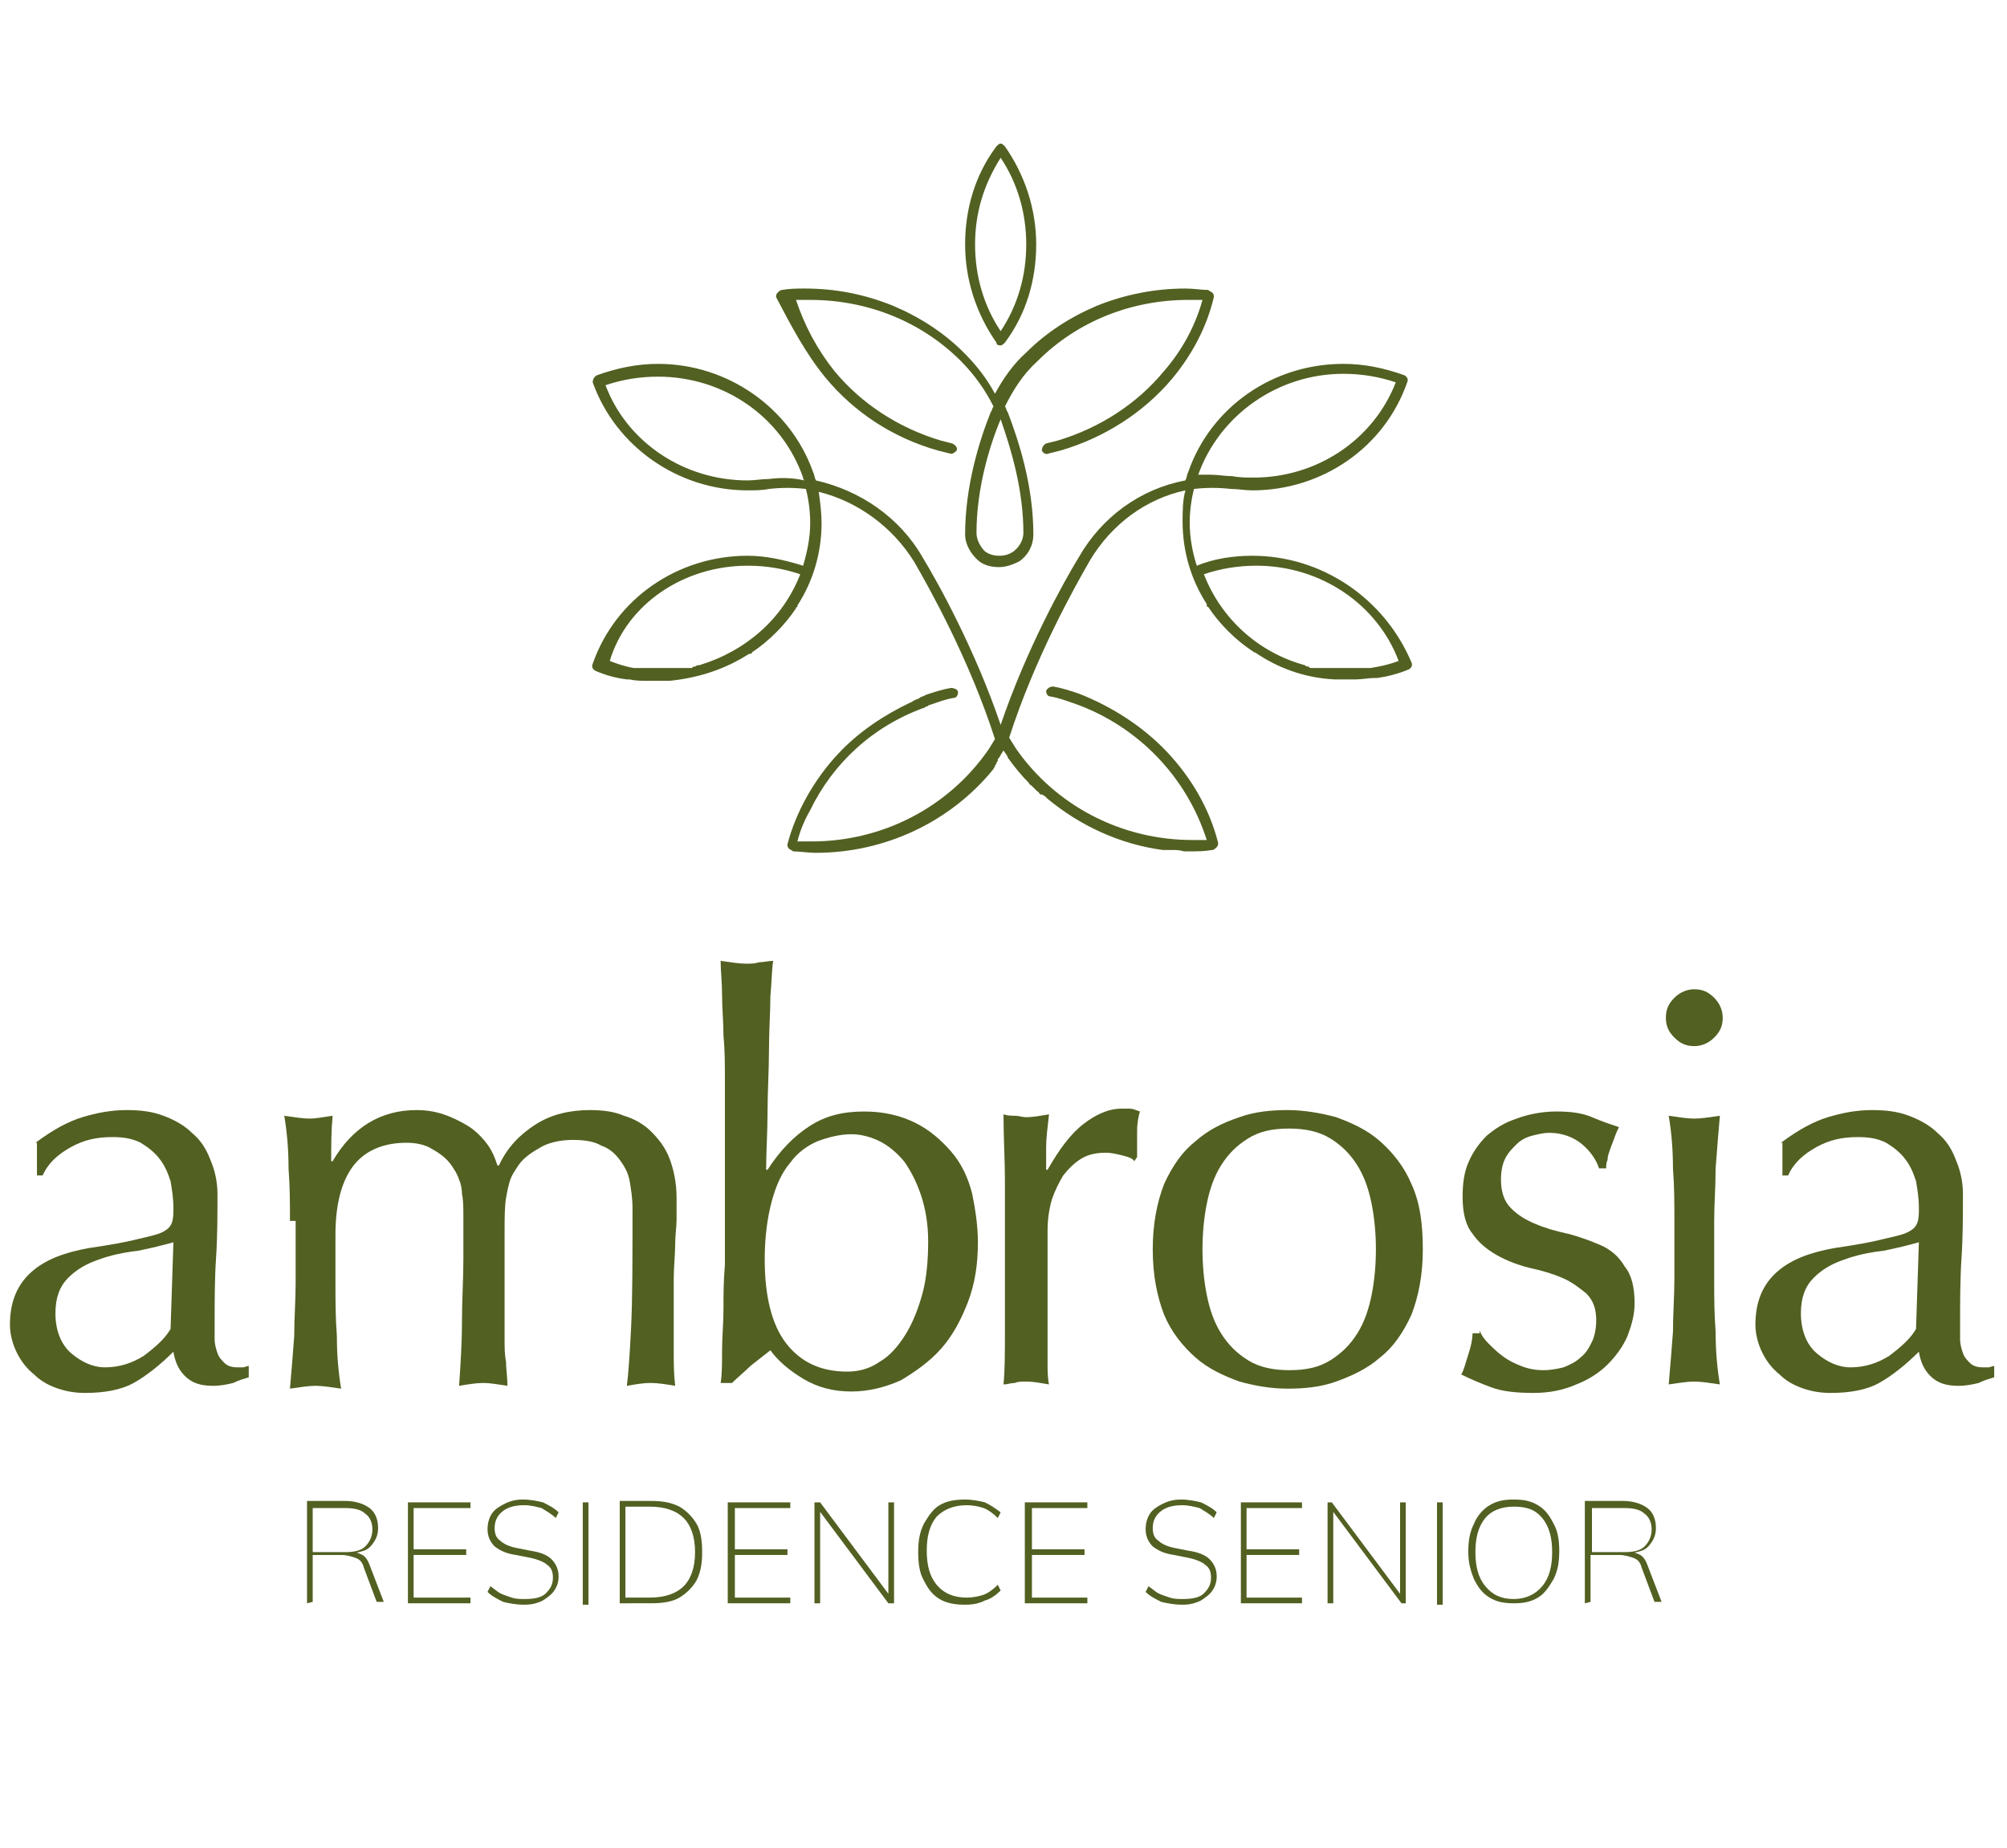 <?xml version="1.0" encoding="utf-8"?>
<!-- Generator: Adobe Illustrator 21.1.0, SVG Export Plug-In . SVG Version: 6.00 Build 0)  -->
<svg version="1.1" id="Layer_1" xmlns="http://www.w3.org/2000/svg" xmlns:xlink="http://www.w3.org/1999/xlink" x="0px" y="0px"
	 width="141.2px" height="130px" viewBox="0 0 141.2 130" style="enable-background:new 0 0 141.2 130;" xml:space="preserve">
<style type="text/css">
	.st0{clip-path:url(#SVGID_2_);fill:#526021;}
	.st1{clip-path:url(#SVGID_4_);fill:#526021;}
	.st2{clip-path:url(#SVGID_6_);fill:#526021;}
	.st3{clip-path:url(#SVGID_8_);fill:#526021;}
	.st4{clip-path:url(#SVGID_10_);fill:#526021;}
	.st5{clip-path:url(#SVGID_12_);fill:#526021;}
	.st6{clip-path:url(#SVGID_14_);fill:#526021;}
	.st7{clip-path:url(#SVGID_16_);fill:#526021;}
	.st8{clip-path:url(#SVGID_18_);fill:#526021;}
	.st9{clip-path:url(#SVGID_20_);fill:#526021;}
	.st10{clip-path:url(#SVGID_22_);fill:#526021;}
	.st11{clip-path:url(#SVGID_24_);fill:#526021;}
	.st12{clip-path:url(#SVGID_26_);fill:#526021;}
	.st13{clip-path:url(#SVGID_28_);fill:#526021;}
	.st14{clip-path:url(#SVGID_30_);fill:#526021;}
	.st15{clip-path:url(#SVGID_32_);fill:#526021;}
	.st16{clip-path:url(#SVGID_34_);fill:#526021;}
	.st17{clip-path:url(#SVGID_36_);fill:#526021;}
	.st18{clip-path:url(#SVGID_38_);fill:#526021;}
	.st19{clip-path:url(#SVGID_40_);fill:#526021;}
	.st20{clip-path:url(#SVGID_42_);fill:#526021;}
	.st21{clip-path:url(#SVGID_44_);fill:#526021;}
	.st22{clip-path:url(#SVGID_46_);fill:#526021;}
	.st23{clip-path:url(#SVGID_48_);fill:#526021;}
	.st24{clip-path:url(#SVGID_50_);fill:#526021;}
	.st25{clip-path:url(#SVGID_52_);fill:#526021;}
</style>
<g>
	<g>
		<defs>
			<rect id="SVGID_1_" x="-39.6" y="-47.2" width="220" height="220"/>
		</defs>
		<clipPath id="SVGID_2_">
			<use xlink:href="#SVGID_1_"  style="overflow:visible;"/>
		</clipPath>
		<path class="st0" d="M70.4,24.3c0.1,0,0.2-0.1,0.3-0.2c1.5-2,2.2-4.4,2.2-6.9s-0.8-4.9-2.2-6.9c-0.1-0.1-0.2-0.2-0.3-0.2
			c-0.1,0-0.2,0.1-0.3,0.2c-1.5,2-2.2,4.4-2.2,6.9s0.8,4.9,2.2,6.9C70.1,24.3,70.3,24.3,70.4,24.3 M70.4,11.1
			c1.2,1.8,1.8,3.9,1.8,6.1s-0.6,4.3-1.8,6.1c-1.2-1.8-1.8-3.9-1.8-6.1C68.6,15,69.2,13,70.4,11.1"/>
	</g>
	<g>
		<defs>
			<rect id="SVGID_3_" x="-39.6" y="-47.2" width="220" height="220"/>
		</defs>
		<clipPath id="SVGID_4_">
			<use xlink:href="#SVGID_3_"  style="overflow:visible;"/>
		</clipPath>
		<path class="st1" d="M58.1,26.6c2,2.4,4.7,4.2,7.9,5.1l0.8,0.2c0.2,0.1,0.4-0.1,0.5-0.2c0.1-0.2-0.1-0.4-0.3-0.5L66.2,31
			c-3-0.9-5.6-2.6-7.5-4.9c-1.2-1.5-2.1-3.2-2.7-5c0.3,0,0.7,0,1,0c4,0,7.8,1.5,10.6,4.3c0.9,0.9,1.7,2,2.3,3.2
			c-0.1,0.1-0.1,0.3-0.2,0.4c-0.8,2-1.8,5.2-1.8,8.6c0,0.7,0.4,1.4,1,1.9c0.4,0.3,0.9,0.4,1.4,0.4l0,0l0,0l0,0c0.5,0,1-0.2,1.4-0.4
			c0.6-0.4,1-1.1,1-1.9c0-3.4-1-6.5-1.8-8.6c-0.1-0.1-0.1-0.3-0.2-0.4c0.6-1.2,1.3-2.3,2.3-3.2c2.8-2.8,6.6-4.3,10.6-4.3
			c0.3,0,0.7,0,1,0c-0.5,1.8-1.4,3.5-2.7,5c-1.9,2.3-4.5,4-7.5,4.9l-0.8,0.2c-0.2,0.1-0.3,0.3-0.3,0.5c0.1,0.2,0.3,0.3,0.5,0.2
			l0.8-0.2c3.1-0.9,5.9-2.7,7.9-5.1c1.4-1.7,2.4-3.6,2.9-5.7c0-0.1,0-0.2-0.1-0.3c-0.1-0.1-0.2-0.1-0.3-0.2c-0.5,0-1-0.1-1.6-0.1
			c-2.1,0-4.2,0.4-6.2,1.2c-1.9,0.8-3.6,1.9-5,3.3c-0.9,0.8-1.6,1.8-2.2,2.9c-0.6-1.1-1.3-2-2.2-2.9c-1.4-1.4-3.1-2.5-5-3.3
			c-2-0.8-4-1.2-6.2-1.2c-0.5,0-1,0-1.6,0.1c-0.1,0-0.2,0.1-0.3,0.2c-0.1,0.1-0.1,0.2-0.1,0.3C55.7,23,56.7,24.9,58.1,26.6 M72,37.5
			c0,0.5-0.3,1-0.7,1.3c-0.3,0.2-0.6,0.3-1,0.3l0,0l0,0l0,0c-0.4,0-0.7-0.1-1-0.3c-0.3-0.3-0.6-0.8-0.6-1.3c0-3.1,0.9-6.1,1.7-8
			C71.1,31.5,72,34.4,72,37.5"/>
	</g>
	<g>
		<defs>
			<rect id="SVGID_5_" x="-39.6" y="-47.2" width="220" height="220"/>
		</defs>
		<clipPath id="SVGID_6_">
			<use xlink:href="#SVGID_5_"  style="overflow:visible;"/>
		</clipPath>
		<path class="st2" d="M88.1,39.1c-1.3,0-2.7,0.2-3.9,0.7c-0.3-0.9-0.5-2-0.5-3c0-0.8,0.1-1.6,0.3-2.4c0.9-0.1,1.7-0.1,2.6,0
			c0.5,0,1,0.1,1.5,0.1c4.9,0,9.3-3,10.9-7.6c0.1-0.2,0-0.4-0.2-0.5c-1.4-0.5-2.8-0.8-4.3-0.8c-4.9,0-9.3,3-10.9,7.6
			c-0.1,0.2-0.1,0.4-0.2,0.6c-3.2,0.6-5.9,2.6-7.5,5.4c-1.1,1.8-3.7,6.5-5.5,11.8c-1.8-5.3-4.4-10-5.5-11.8
			c-1.6-2.8-4.4-4.7-7.5-5.4c-0.1-0.2-0.1-0.4-0.2-0.6c-1.6-4.5-6-7.6-10.9-7.6c-1.5,0-2.9,0.3-4.3,0.8c-0.2,0.1-0.3,0.3-0.3,0.5
			c1.6,4.5,6,7.6,10.9,7.6c0.5,0,1,0,1.5-0.1c0.9-0.1,1.7-0.1,2.6,0c0.2,0.8,0.3,1.6,0.3,2.4c0,1-0.2,2-0.5,3
			c-1.3-0.4-2.6-0.7-3.9-0.7c-4.9,0-9.3,3-10.9,7.6c-0.1,0.2,0,0.4,0.2,0.5c0.7,0.3,1.4,0.5,2.2,0.6l0,0l0,0c0.1,0,0.2,0,0.2,0l0,0
			c0.4,0.1,0.9,0.1,1.3,0.1l0,0c0.1,0,0.1,0,0.2,0s0.2,0,0.3,0c0.1,0,0.2,0,0.3,0h0.1c0.1,0,0.1,0,0.2,0h0.1h0.1c0.1,0,0.1,0,0.2,0
			l0,0c2-0.2,3.9-0.8,5.6-1.9c0,0,0,0,0.1,0c0,0,0.1,0,0.1-0.1c1.2-0.8,2.3-1.9,3.1-3.1c0,0,0-0.1,0.1-0.1v-0.1
			c1.1-1.7,1.7-3.7,1.7-5.8c0-0.7-0.1-1.5-0.2-2.2c2.8,0.7,5.2,2.5,6.7,4.9c1.1,1.9,3.9,6.9,5.7,12.5c-0.3,0.5-0.5,0.8-0.5,0.8l0,0
			c-2.8,4-7.4,6.4-12.4,6.4c-0.3,0-0.7,0-1,0c0.2-0.8,0.5-1.5,0.9-2.2c1.6-3.3,4.4-5.9,8-7.2c0.1,0,0.1-0.1,0.2-0.1l0,0
			c0.1,0,0.1-0.1,0.2-0.1l0,0l0,0c0.6-0.2,1.1-0.4,1.7-0.5c0.2,0,0.3-0.2,0.3-0.4s-0.3-0.3-0.5-0.3c-0.6,0.1-1.2,0.3-1.8,0.5
			C65,49,64.8,49,64.7,49.1c-0.1,0.1-0.3,0.1-0.4,0.2c-0.1,0-0.1,0.1-0.2,0.1c-1.9,0.9-3.7,2.1-5.1,3.6c-1.7,1.8-3,4.1-3.6,6.4
			c0,0.1,0,0.2,0.1,0.3c0.1,0.1,0.2,0.1,0.3,0.2c0.5,0,1,0.1,1.6,0.1c4.9,0,9.5-2.2,12.5-5.9l0,0c0-0.1,0.1-0.1,0.1-0.2l0,0
			c0-0.1,0.1-0.1,0.1-0.2l0,0c0-0.1,0.1-0.1,0.1-0.2c0,0,0,0,0-0.1l0.1-0.1c0,0,0.1-0.2,0.3-0.5c0.2,0.3,0.3,0.4,0.3,0.5l0,0
			c0.5,0.7,1,1.3,1.5,1.8l0,0c0,0.1,0.1,0.1,0.2,0.2l0,0l0.1,0.1c0,0,0,0,0.1,0.1l0.1,0.1l0.1,0.1c0,0,0.1,0,0.1,0.1l0.1,0.1
			c0,0,0,0,0.1,0s0.1,0.1,0.2,0.1l0,0c0.1,0.1,0.1,0.1,0.2,0.2l0,0c2.3,1.9,5.1,3.2,8.1,3.6l0,0c0.1,0,0.1,0,0.2,0l0,0h0.1h0.1l0,0
			c0.1,0,0.1,0,0.2,0l0,0c0.3,0,0.6,0,0.9,0.1l0,0c0.1,0,0.2,0,0.2,0h0.1h0.1l0,0l0,0c0.5,0,1,0,1.6-0.1c0.1,0,0.2-0.1,0.3-0.2
			c0.1-0.1,0.1-0.2,0.1-0.3c-0.6-2.4-1.9-4.6-3.6-6.4c-1.7-1.8-3.9-3.2-6.2-4.1l0,0c-0.6-0.2-1.2-0.4-1.8-0.5
			c-0.2,0-0.4,0.1-0.5,0.3c0,0.2,0.1,0.4,0.3,0.4c0.6,0.1,1.1,0.3,1.7,0.5c4.5,1.6,7.9,5.2,9.3,9.6c-0.3,0-0.7,0-1,0
			c-5,0-9.6-2.4-12.4-6.4l0,0c0,0-0.2-0.3-0.5-0.8c1.8-5.6,4.6-10.6,5.7-12.5c1.5-2.5,3.9-4.3,6.7-4.9c-0.2,0.7-0.2,1.5-0.2,2.2
			c0,2.1,0.6,4.1,1.7,5.8v0.1c0,0,0,0.1,0.1,0.1c0.8,1.2,1.9,2.3,3.1,3.1c0,0,0.1,0,0.1,0.1c0,0,0,0,0.1,0c1.6,1.1,3.5,1.8,5.6,1.9
			l0,0c0.1,0,0.1,0,0.2,0h0.1h0.1c0.1,0,0.1,0,0.2,0h0.1c0.1,0,0.2,0,0.3,0c0.1,0,0.2,0,0.3,0c0.1,0,0.1,0,0.2,0l0,0
			c0.4,0,0.9-0.1,1.3-0.1l0,0c0.1,0,0.2,0,0.2,0l0,0l0,0c0.7-0.1,1.5-0.3,2.2-0.6c0.2-0.1,0.3-0.3,0.2-0.5
			C97.4,42.1,93,39.1,88.1,39.1 M84.3,33.4c1.5-4.2,5.6-7.1,10.2-7.1c1.3,0,2.5,0.2,3.7,0.6c-1.6,4.1-5.6,6.7-10,6.7
			c-0.5,0-1,0-1.5-0.1c-0.5,0-1-0.1-1.5-0.1C84.9,33.4,84.6,33.4,84.3,33.4C84.3,33.6,84.3,33.5,84.3,33.4 M54.1,33.7
			c-0.5,0-1,0.1-1.5,0.1c-4.5,0-8.5-2.7-10-6.7c1.2-0.4,2.4-0.6,3.7-0.6c4.6,0,8.7,2.8,10.2,7.1c0,0.1,0,0.1,0.1,0.2
			C55.7,33.6,54.9,33.6,54.1,33.7 M52.6,39.8c1.3,0,2.5,0.2,3.7,0.6c-1.2,3.1-3.8,5.4-7.1,6.4l0,0c-0.1,0-0.2,0-0.3,0.1l0,0
			c-0.1,0-0.2,0-0.2,0.1l0,0c-0.1,0-0.1,0-0.2,0h-0.1c-0.1,0-0.1,0-0.2,0h-0.1c-0.1,0-0.1,0-0.2,0h-0.1c-0.1,0-0.1,0-0.2,0h-0.1
			h-0.1h-0.1c-0.1,0-0.2,0-0.2,0s0,0-0.1,0s-0.1,0-0.2,0h-0.1c-0.1,0-0.1,0-0.2,0h-0.1c-0.1,0-0.2,0-0.2,0c-0.1,0-0.2,0-0.2,0l0,0
			c-0.1,0-0.1,0-0.2,0l0,0c-0.1,0-0.2,0-0.2,0l0,0c-0.1,0-0.2,0-0.2,0l0,0c-0.1,0-0.2,0-0.2,0l0,0c-0.1,0-0.2,0-0.2,0l0,0
			c-0.1,0-0.1,0-0.2,0l0,0c-0.1,0-0.1,0-0.2,0c-0.6-0.1-1.2-0.3-1.7-0.5C44.1,42.5,48.1,39.8,52.6,39.8 M96.4,47c-0.1,0-0.1,0-0.2,0
			l0,0c-0.1,0-0.1,0-0.2,0l0,0c-0.1,0-0.2,0-0.2,0l0,0c-0.1,0-0.2,0-0.2,0l0,0c-0.1,0-0.2,0-0.2,0l0,0c-0.1,0-0.2,0-0.2,0l0,0
			c-0.1,0-0.1,0-0.2,0l0,0c-0.1,0-0.2,0-0.2,0c-0.1,0-0.2,0-0.2,0h-0.1c-0.1,0-0.1,0-0.2,0h-0.1c-0.1,0-0.1,0-0.2,0c0,0,0,0-0.1,0
			s-0.2,0-0.2,0h-0.1c-0.1,0-0.1,0-0.1,0h-0.1c-0.1,0-0.1,0-0.2,0h-0.1c-0.1,0-0.2,0-0.2,0h-0.1c-0.1,0-0.1,0-0.2,0h-0.1
			c-0.1,0-0.1,0-0.2,0l0,0c-0.1,0-0.2,0-0.2-0.1l0,0c-0.1,0-0.2,0-0.3-0.1l0,0c-3.3-0.9-5.9-3.3-7.1-6.4c1.2-0.4,2.4-0.6,3.7-0.6
			c4.5,0,8.5,2.7,10,6.7C97.6,46.8,97,46.9,96.4,47"/>
	</g>
</g>
<g>
	<g>
		<defs>
			<rect id="SVGID_7_" x="-39.6" y="-47.2" width="220" height="220"/>
		</defs>
		<clipPath id="SVGID_8_">
			<use xlink:href="#SVGID_7_"  style="overflow:visible;"/>
		</clipPath>
		<path class="st3" d="M2.5,80.4c1.2-0.9,2.3-1.5,3.3-1.8s2-0.5,3.1-0.5c1,0,1.8,0.1,2.6,0.4c0.8,0.3,1.5,0.7,2,1.2
			c0.6,0.5,1,1.1,1.3,1.9c0.3,0.7,0.5,1.5,0.5,2.4c0,1.5,0,3-0.1,4.5s-0.1,3.1-0.1,4.7c0,0.3,0,0.7,0,1c0,0.4,0.1,0.7,0.2,1
			c0.1,0.3,0.3,0.5,0.5,0.7s0.5,0.3,0.9,0.3c0.1,0,0.3,0,0.4,0c0.1,0,0.3-0.1,0.4-0.1v0.8c-0.3,0.1-0.7,0.2-1.1,0.4
			c-0.4,0.1-0.9,0.2-1.4,0.2c-0.9,0-1.5-0.2-2-0.7s-0.7-1.1-0.8-1.7c-0.9,0.9-1.9,1.7-2.8,2.2S7.3,98,6,98c-0.7,0-1.3-0.1-1.9-0.3
			c-0.6-0.2-1.2-0.5-1.7-1c-0.5-0.4-0.9-0.9-1.2-1.5c-0.3-0.6-0.5-1.3-0.5-2c0-1.6,0.5-2.8,1.5-3.7c1-0.9,2.4-1.4,4.1-1.7
			c1.4-0.2,2.5-0.4,3.3-0.6s1.4-0.3,1.8-0.5s0.6-0.4,0.7-0.7c0.1-0.3,0.1-0.6,0.1-1c0-0.7-0.1-1.3-0.2-1.9c-0.2-0.6-0.4-1.1-0.8-1.6
			c-0.3-0.4-0.8-0.8-1.3-1.1c-0.6-0.3-1.2-0.4-2-0.4c-1.1,0-2,0.2-2.9,0.7s-1.6,1.1-2,2H2.6v-2.3H2.5z M12.2,87.4
			c-0.7,0.2-1.5,0.4-2.5,0.6c-0.9,0.1-1.9,0.3-2.7,0.6c-0.9,0.3-1.6,0.7-2.2,1.3c-0.6,0.6-0.9,1.4-0.9,2.5c0,1.2,0.4,2.2,1.1,2.8
			c0.7,0.6,1.5,1,2.4,1c1,0,1.9-0.3,2.7-0.8c0.8-0.6,1.5-1.2,1.9-1.9L12.2,87.4z"/>
	</g>
	<g>
		<defs>
			<rect id="SVGID_9_" x="-39.6" y="-47.2" width="220" height="220"/>
		</defs>
		<clipPath id="SVGID_10_">
			<use xlink:href="#SVGID_9_"  style="overflow:visible;"/>
		</clipPath>
		<path class="st4" d="M20.4,85.9c0-1.2,0-2.4-0.1-3.7c0-1.3-0.1-2.5-0.3-3.7c0.7,0.1,1.3,0.2,1.8,0.2c0.4,0,0.9-0.1,1.6-0.2
			c-0.1,1.1-0.1,2.1-0.1,3.2h0.1c1.4-2.4,3.4-3.6,5.9-3.6c0.7,0,1.3,0.1,1.9,0.3c0.6,0.2,1.2,0.5,1.7,0.8s1,0.8,1.3,1.2
			c0.4,0.5,0.6,1,0.8,1.6h0.1c0.6-1.3,1.5-2.2,2.6-2.9c1.1-0.7,2.4-1,3.8-1c0.9,0,1.7,0.1,2.4,0.4c0.7,0.2,1.4,0.6,1.9,1.1
			s1,1.1,1.3,1.9s0.5,1.7,0.5,2.8c0,0.4,0,0.9,0,1.5c0,0.5-0.1,1.1-0.1,1.8c0,0.7-0.1,1.5-0.1,2.4s0,1.9,0,3.1c0,0.7,0,1.4,0,2.1
			s0,1.4,0.1,2.3c-0.6-0.1-1.2-0.2-1.7-0.2c-0.6,0-1.1,0.1-1.7,0.2c0.1-0.7,0.2-2.1,0.3-4.1c0.1-2,0.1-4.8,0.1-8.4
			c0-0.7-0.1-1.3-0.2-1.9s-0.4-1.1-0.7-1.5s-0.7-0.8-1.3-1c-0.5-0.3-1.2-0.4-2-0.4c-0.9,0-1.8,0.2-2.4,0.6c-0.7,0.4-1.2,0.8-1.5,1.3
			c-0.2,0.3-0.4,0.6-0.5,0.9s-0.2,0.7-0.3,1.3c-0.1,0.6-0.1,1.4-0.1,2.5s0,2.5,0,4.4c0,0.6,0,1.1,0,1.6s0,1,0,1.5s0,1,0.1,1.5
			c0,0.5,0.1,1.1,0.1,1.7c-0.7-0.1-1.2-0.2-1.7-0.2s-1.1,0.1-1.7,0.2c0.1-1.5,0.2-3,0.2-4.5s0.1-3,0.1-4.4c0-1.2,0-2.2,0-2.9
			c0-0.7,0-1.3-0.1-1.7c0-0.4-0.1-0.8-0.2-1c-0.1-0.3-0.2-0.5-0.4-0.8c-0.3-0.5-0.7-0.9-1.4-1.3c-0.6-0.4-1.3-0.5-1.9-0.5
			c-1.7,0-3,0.6-3.8,1.7s-1.2,2.7-1.2,4.8v3.4c0,1.2,0,2.4,0.1,3.7c0,1.3,0.1,2.5,0.3,3.7c-0.7-0.1-1.3-0.2-1.8-0.2
			s-1.1,0.1-1.8,0.2c0.1-1.1,0.2-2.4,0.3-3.7c0-1.3,0.1-2.5,0.1-3.7v-4.4H20.4z"/>
	</g>
	<g>
		<defs>
			<rect id="SVGID_11_" x="-39.6" y="-47.2" width="220" height="220"/>
		</defs>
		<clipPath id="SVGID_12_">
			<use xlink:href="#SVGID_11_"  style="overflow:visible;"/>
		</clipPath>
		<path class="st5" d="M68.8,87.4c0,1.5-0.2,2.9-0.7,4.2c-0.5,1.3-1.1,2.4-1.9,3.3s-1.8,1.6-2.8,2.2c-1.1,0.5-2.3,0.8-3.5,0.8
			c-1.3,0-2.4-0.3-3.4-0.9s-1.8-1.3-2.3-2c-0.5,0.4-0.9,0.7-1.4,1.1c-0.4,0.4-0.9,0.8-1.3,1.2h-0.8c0.1-0.6,0.1-1.4,0.1-2.3
			s0.1-1.9,0.1-2.9s0-2,0.1-3.1c0-1,0-2,0-2.9v-7.2c0-0.9,0-1.9,0-2.9c0-1.1,0-2.1-0.1-3.1c0-1-0.1-2-0.1-2.9s-0.1-1.7-0.1-2.4
			c0.7,0.1,1.3,0.2,1.8,0.2c0.3,0,0.6,0,0.9-0.1c0.3,0,0.7-0.1,1-0.1c-0.1,0.5-0.1,1.4-0.2,2.5c0,1.1-0.1,2.4-0.1,3.8
			S54,76.8,54,78.2c0,1.5-0.1,2.8-0.1,4.1H54c0.9-1.4,1.9-2.4,3-3.1s2.3-1,3.8-1c1.4,0,2.6,0.3,3.6,0.8c1,0.5,1.8,1.2,2.5,2
			s1.2,1.8,1.5,3C68.6,85,68.8,86.2,68.8,87.4 M65.3,87.3c0-1.2-0.2-2.3-0.5-3.2c-0.3-0.9-0.7-1.7-1.2-2.4c-0.5-0.6-1.1-1.1-1.7-1.4
			s-1.3-0.5-2-0.5c-0.8,0-1.6,0.2-2.4,0.5c-0.7,0.3-1.4,0.8-1.9,1.5c-0.6,0.7-1,1.6-1.3,2.7s-0.5,2.5-0.5,4.1c0,2.6,0.5,4.6,1.5,5.9
			s2.4,2,4.3,2c0.8,0,1.6-0.2,2.3-0.7c0.7-0.4,1.3-1.1,1.8-1.9c0.5-0.8,0.9-1.8,1.2-2.9S65.3,88.6,65.3,87.3"/>
	</g>
	<g>
		<defs>
			<rect id="SVGID_13_" x="-39.6" y="-47.2" width="220" height="220"/>
		</defs>
		<clipPath id="SVGID_14_">
			<use xlink:href="#SVGID_13_"  style="overflow:visible;"/>
		</clipPath>
		<path class="st6" d="M79.8,81.7c-0.1-0.2-0.4-0.3-0.8-0.4s-0.8-0.2-1.2-0.2c-0.6,0-1.2,0.1-1.7,0.4s-0.9,0.7-1.3,1.2
			c-0.3,0.5-0.6,1.1-0.8,1.7c-0.2,0.7-0.3,1.4-0.3,2.2v4.3c0,1.2,0,2.2,0,3s0,1.5,0,2s0,1,0.1,1.5c-0.6-0.1-1.1-0.2-1.6-0.2
			c-0.3,0-0.6,0-0.8,0.1c-0.3,0-0.5,0.1-0.8,0.1c0.1-1,0.1-2.2,0.1-3.8c0-1.5,0-3.4,0-5.7v-1.3c0-1,0-2.2,0-3.6s-0.1-2.9-0.1-4.6
			c0.3,0.1,0.6,0.1,0.8,0.1c0.3,0,0.5,0.1,0.8,0.1c0.5,0,1-0.1,1.6-0.2c-0.1,0.9-0.2,1.7-0.2,2.3c0,0.6,0,1.1,0,1.6h0.1
			c0.8-1.4,1.6-2.5,2.5-3.2S78,78,78.9,78c0.2,0,0.4,0,0.6,0s0.4,0.1,0.7,0.2C80.1,78.5,80,79,80,79.6s0,1.2,0,1.8L79.8,81.7z"/>
	</g>
	<g>
		<defs>
			<rect id="SVGID_15_" x="-39.6" y="-47.2" width="220" height="220"/>
		</defs>
		<clipPath id="SVGID_16_">
			<use xlink:href="#SVGID_15_"  style="overflow:visible;"/>
		</clipPath>
		<path class="st7" d="M81.1,87.9c0-1.8,0.3-3.3,0.8-4.6c0.6-1.3,1.3-2.3,2.2-3c0.9-0.8,1.9-1.3,3.1-1.7c1.1-0.4,2.3-0.5,3.4-0.5
			s2.3,0.2,3.4,0.5c1.1,0.4,2.2,0.9,3.1,1.7c0.9,0.8,1.7,1.8,2.2,3c0.6,1.3,0.8,2.8,0.8,4.6c0,1.8-0.3,3.3-0.8,4.6
			c-0.6,1.3-1.3,2.3-2.2,3c-0.9,0.8-2,1.3-3.1,1.7c-1.1,0.4-2.3,0.5-3.4,0.5c-1.2,0-2.3-0.2-3.4-0.5c-1.1-0.4-2.2-0.9-3.1-1.7
			c-0.9-0.8-1.7-1.8-2.2-3C81.4,91.2,81.1,89.7,81.1,87.9 M84.6,87.9c0,1.1,0.1,2.2,0.3,3.2c0.2,1,0.5,1.9,1,2.7
			c0.5,0.8,1.1,1.4,1.9,1.9s1.8,0.7,2.9,0.7c1.2,0,2.1-0.2,2.9-0.7s1.4-1.1,1.9-1.9s0.8-1.7,1-2.7s0.3-2.1,0.3-3.2s-0.1-2.2-0.3-3.2
			c-0.2-1-0.5-1.9-1-2.7c-0.5-0.8-1.1-1.4-1.9-1.9s-1.8-0.7-2.9-0.7c-1.2,0-2.1,0.2-2.9,0.7s-1.4,1.1-1.9,1.9s-0.8,1.7-1,2.7
			C84.7,85.7,84.6,86.8,84.6,87.9"/>
	</g>
	<g>
		<defs>
			<rect id="SVGID_17_" x="-39.6" y="-47.2" width="220" height="220"/>
		</defs>
		<clipPath id="SVGID_18_">
			<use xlink:href="#SVGID_17_"  style="overflow:visible;"/>
		</clipPath>
		<path class="st8" d="M104.1,93.6c0.1,0.3,0.3,0.6,0.6,0.9c0.3,0.3,0.6,0.6,1,0.9s0.8,0.5,1.3,0.7s1,0.3,1.6,0.3
			c0.5,0,1-0.1,1.4-0.2c0.5-0.2,0.9-0.4,1.2-0.7c0.4-0.3,0.6-0.7,0.8-1.1s0.3-1,0.3-1.5c0-0.8-0.2-1.4-0.7-1.9
			c-0.5-0.4-1-0.8-1.7-1.1c-0.7-0.3-1.4-0.5-2.3-0.7c-0.8-0.2-1.6-0.5-2.3-0.9c-0.7-0.4-1.3-0.9-1.7-1.5c-0.5-0.6-0.7-1.5-0.7-2.6
			c0-0.9,0.1-1.7,0.4-2.4c0.3-0.7,0.7-1.3,1.3-1.9c0.6-0.5,1.2-0.9,2.1-1.2c0.8-0.3,1.8-0.5,2.8-0.5s1.8,0.1,2.5,0.4
			s1.3,0.5,1.9,0.7c-0.1,0.2-0.2,0.4-0.3,0.7c-0.1,0.3-0.2,0.5-0.3,0.8s-0.2,0.5-0.2,0.8c-0.1,0.2-0.1,0.4-0.1,0.6h-0.5
			c-0.2-0.6-0.6-1.2-1.2-1.7c-0.6-0.5-1.4-0.8-2.3-0.8c-0.4,0-0.8,0.1-1.2,0.2c-0.4,0.1-0.8,0.3-1.1,0.6c-0.3,0.3-0.6,0.6-0.8,1
			c-0.2,0.4-0.3,0.9-0.3,1.5c0,0.8,0.2,1.5,0.7,2s1,0.8,1.7,1.1c0.7,0.3,1.4,0.5,2.3,0.7c0.8,0.2,1.6,0.5,2.3,0.8s1.3,0.8,1.7,1.5
			c0.5,0.6,0.7,1.5,0.7,2.6c0,0.8-0.2,1.5-0.5,2.3c-0.3,0.7-0.8,1.4-1.4,2c-0.6,0.6-1.4,1.1-2.2,1.4c-0.9,0.4-1.9,0.6-3,0.6
			c-1.2,0-2.2-0.1-3-0.4s-1.5-0.6-2.1-0.9c0.2-0.3,0.3-0.8,0.5-1.4s0.3-1.1,0.3-1.5h0.5V93.6z"/>
	</g>
	<g>
		<defs>
			<rect id="SVGID_19_" x="-39.6" y="-47.2" width="220" height="220"/>
		</defs>
		<clipPath id="SVGID_20_">
			<use xlink:href="#SVGID_19_"  style="overflow:visible;"/>
		</clipPath>
		<path class="st9" d="M117.2,71.6c0-0.6,0.2-1,0.6-1.4c0.4-0.4,0.9-0.6,1.4-0.6c0.6,0,1,0.2,1.4,0.6s0.6,0.9,0.6,1.4
			c0,0.6-0.2,1-0.6,1.4c-0.4,0.4-0.9,0.6-1.4,0.6c-0.6,0-1-0.2-1.4-0.6C117.4,72.6,117.2,72.2,117.2,71.6 M117.8,85.9
			c0-1.2,0-2.4-0.1-3.7c0-1.3-0.1-2.5-0.3-3.7c0.7,0.1,1.3,0.2,1.8,0.2s1.1-0.1,1.8-0.2c-0.1,1.1-0.2,2.4-0.3,3.7
			c0,1.3-0.1,2.5-0.1,3.7V90c0,1.2,0,2.4,0.1,3.7c0,1.3,0.1,2.5,0.3,3.7c-0.7-0.1-1.3-0.2-1.8-0.2s-1.1,0.1-1.8,0.2
			c0.1-1.1,0.2-2.4,0.3-3.7c0-1.3,0.1-2.5,0.1-3.7V85.9z"/>
	</g>
	<g>
		<defs>
			<rect id="SVGID_21_" x="-39.6" y="-47.2" width="220" height="220"/>
		</defs>
		<clipPath id="SVGID_22_">
			<use xlink:href="#SVGID_21_"  style="overflow:visible;"/>
		</clipPath>
		<path class="st10" d="M125.3,80.4c1.2-0.9,2.3-1.5,3.3-1.8c1-0.3,2-0.5,3.1-0.5c1,0,1.8,0.1,2.6,0.4s1.5,0.7,2,1.2
			c0.6,0.5,1,1.1,1.3,1.9c0.3,0.7,0.5,1.5,0.5,2.4c0,1.5,0,3-0.1,4.5s-0.1,3.1-0.1,4.7c0,0.3,0,0.7,0,1c0,0.4,0.1,0.7,0.2,1
			c0.1,0.3,0.3,0.5,0.5,0.7s0.5,0.3,0.9,0.3c0.1,0,0.3,0,0.4,0c0.1,0,0.3-0.1,0.4-0.1v0.8c-0.3,0.1-0.7,0.2-1.1,0.4
			c-0.4,0.1-0.9,0.2-1.4,0.2c-0.9,0-1.5-0.2-2-0.7s-0.7-1.1-0.8-1.7c-0.9,0.9-1.9,1.7-2.8,2.2c-0.9,0.5-2.1,0.7-3.4,0.7
			c-0.7,0-1.3-0.1-1.9-0.3c-0.6-0.2-1.2-0.5-1.7-1c-0.5-0.4-0.9-0.9-1.2-1.5s-0.5-1.3-0.5-2c0-1.6,0.5-2.8,1.5-3.7
			c1-0.9,2.4-1.4,4.1-1.7c1.4-0.2,2.5-0.4,3.3-0.6s1.4-0.3,1.8-0.5c0.4-0.2,0.6-0.4,0.7-0.7c0.1-0.3,0.1-0.6,0.1-1
			c0-0.7-0.1-1.3-0.2-1.9c-0.2-0.6-0.4-1.1-0.8-1.6c-0.3-0.4-0.8-0.8-1.3-1.1c-0.6-0.3-1.2-0.4-2-0.4c-1.1,0-2,0.2-2.9,0.7
			c-0.9,0.5-1.6,1.1-2,2h-0.4v-2.3H125.3z M135,87.4c-0.7,0.2-1.5,0.4-2.5,0.6c-0.9,0.1-1.9,0.3-2.7,0.6c-0.9,0.3-1.6,0.7-2.2,1.3
			c-0.6,0.6-0.9,1.4-0.9,2.5c0,1.2,0.4,2.2,1.1,2.8c0.7,0.6,1.5,1,2.4,1c1,0,1.9-0.3,2.7-0.8c0.8-0.6,1.5-1.2,1.9-1.9L135,87.4z"/>
	</g>
	<g>
		<defs>
			<rect id="SVGID_23_" x="-39.6" y="-47.2" width="220" height="220"/>
		</defs>
		<clipPath id="SVGID_24_">
			<use xlink:href="#SVGID_23_"  style="overflow:visible;"/>
		</clipPath>
		<path class="st11" d="M21.6,112.8v-7.2h2.7c0.7,0,1.3,0.2,1.7,0.5s0.6,0.8,0.6,1.4c0,0.4-0.1,0.7-0.3,1s-0.4,0.5-0.7,0.6
			s-0.7,0.2-1.1,0.2l0.2-0.1h0.1c0.3,0,0.5,0.1,0.7,0.2s0.4,0.4,0.5,0.7l1,2.6h-0.5l-0.9-2.4c-0.1-0.4-0.3-0.6-0.6-0.7
			s-0.6-0.2-1-0.2h-2v3.3L21.6,112.8L21.6,112.8z M22,109.2h2.3c0.6,0,1.1-0.1,1.4-0.4c0.3-0.3,0.5-0.7,0.5-1.2s-0.2-0.9-0.5-1.1
			c-0.3-0.3-0.8-0.4-1.4-0.4H22V109.2z"/>
	</g>
	<g>
		<defs>
			<rect id="SVGID_25_" x="-39.6" y="-47.2" width="220" height="220"/>
		</defs>
		<clipPath id="SVGID_26_">
			<use xlink:href="#SVGID_25_"  style="overflow:visible;"/>
		</clipPath>
		<polygon class="st12" points="28.7,112.8 28.7,105.7 33.1,105.7 33.1,106.1 29.1,106.1 29.1,109 32.8,109 32.8,109.4 29.1,109.4 
			29.1,112.4 33.1,112.4 33.1,112.8 		"/>
	</g>
	<g>
		<defs>
			<rect id="SVGID_27_" x="-39.6" y="-47.2" width="220" height="220"/>
		</defs>
		<clipPath id="SVGID_28_">
			<use xlink:href="#SVGID_27_"  style="overflow:visible;"/>
		</clipPath>
		<path class="st13" d="M36.9,112.9c-0.6,0-1.1-0.1-1.5-0.2c-0.4-0.2-0.8-0.4-1.1-0.7l0.2-0.4c0.3,0.2,0.5,0.4,0.7,0.5
			s0.5,0.2,0.8,0.3c0.3,0.1,0.6,0.1,0.9,0.1c0.7,0,1.2-0.1,1.5-0.4s0.5-0.6,0.5-1.1c0-0.4-0.1-0.7-0.4-0.9c-0.2-0.2-0.7-0.4-1.2-0.5
			l-1-0.2c-0.7-0.1-1.1-0.3-1.5-0.6c-0.3-0.3-0.5-0.7-0.5-1.2c0-0.4,0.1-0.8,0.3-1.1c0.2-0.3,0.5-0.5,0.9-0.7s0.8-0.3,1.3-0.3
			s1,0.1,1.4,0.2c0.4,0.2,0.8,0.4,1.1,0.7l-0.2,0.4c-0.3-0.3-0.7-0.5-1-0.7c-0.4-0.1-0.8-0.2-1.2-0.2c-0.6,0-1.1,0.1-1.5,0.4
			s-0.6,0.7-0.6,1.2c0,0.4,0.1,0.7,0.4,0.9c0.2,0.2,0.6,0.4,1.1,0.5l1,0.2c0.7,0.1,1.2,0.3,1.5,0.6c0.3,0.3,0.5,0.7,0.5,1.2
			c0,0.4-0.1,0.7-0.3,1s-0.5,0.5-0.8,0.7C37.8,112.8,37.4,112.9,36.9,112.9"/>
	</g>
	<g>
		<defs>
			<rect id="SVGID_29_" x="-39.6" y="-47.2" width="220" height="220"/>
		</defs>
		<clipPath id="SVGID_30_">
			<use xlink:href="#SVGID_29_"  style="overflow:visible;"/>
		</clipPath>
		<rect x="41" y="105.7" class="st14" width="0.4" height="7.2"/>
	</g>
	<g>
		<defs>
			<rect id="SVGID_31_" x="-39.6" y="-47.2" width="220" height="220"/>
		</defs>
		<clipPath id="SVGID_32_">
			<use xlink:href="#SVGID_31_"  style="overflow:visible;"/>
		</clipPath>
		<path class="st15" d="M43.6,112.8v-7.2h2.2c0.8,0,1.4,0.1,2,0.4c0.5,0.3,0.9,0.7,1.2,1.2c0.3,0.5,0.4,1.2,0.4,2s-0.1,1.4-0.4,2
			c-0.3,0.5-0.7,0.9-1.2,1.2c-0.5,0.3-1.2,0.4-2,0.4H43.6z M44,112.4h1.7c1.1,0,1.9-0.3,2.4-0.8s0.8-1.3,0.8-2.4s-0.3-1.9-0.8-2.4
			s-1.3-0.8-2.4-0.8H44V112.4z"/>
	</g>
	<g>
		<defs>
			<rect id="SVGID_33_" x="-39.6" y="-47.2" width="220" height="220"/>
		</defs>
		<clipPath id="SVGID_34_">
			<use xlink:href="#SVGID_33_"  style="overflow:visible;"/>
		</clipPath>
		<polygon class="st16" points="51.2,112.8 51.2,105.7 55.6,105.7 55.6,106.1 51.7,106.1 51.7,109 55.4,109 55.4,109.4 51.7,109.4 
			51.7,112.4 55.6,112.4 55.6,112.8 		"/>
	</g>
	<g>
		<defs>
			<rect id="SVGID_35_" x="-39.6" y="-47.2" width="220" height="220"/>
		</defs>
		<clipPath id="SVGID_36_">
			<use xlink:href="#SVGID_35_"  style="overflow:visible;"/>
		</clipPath>
		<polygon class="st17" points="57.3,112.8 57.3,105.7 57.7,105.7 62.7,112.4 62.5,112.4 62.5,105.7 62.9,105.7 62.9,112.8 
			62.5,112.8 57.5,106.1 57.7,106.1 57.7,112.8 		"/>
	</g>
	<g>
		<defs>
			<rect id="SVGID_37_" x="-39.6" y="-47.2" width="220" height="220"/>
		</defs>
		<clipPath id="SVGID_38_">
			<use xlink:href="#SVGID_37_"  style="overflow:visible;"/>
		</clipPath>
		<path class="st18" d="M67.9,112.9c-0.7,0-1.3-0.1-1.8-0.4s-0.8-0.7-1.1-1.3c-0.3-0.5-0.4-1.2-0.4-2s0.1-1.4,0.4-2
			c0.3-0.5,0.6-1,1.1-1.3s1.1-0.4,1.8-0.4c0.5,0,1,0.1,1.4,0.2c0.4,0.2,0.7,0.4,1.1,0.7l-0.2,0.4c-0.3-0.3-0.7-0.6-1-0.7
			s-0.7-0.2-1.2-0.2c-0.9,0-1.6,0.3-2.1,0.8c-0.5,0.6-0.7,1.4-0.7,2.4s0.2,1.8,0.7,2.4s1.2,0.9,2.1,0.9c0.5,0,0.9-0.1,1.2-0.2
			c0.3-0.1,0.7-0.4,1-0.7l0.2,0.4c-0.3,0.3-0.7,0.6-1.1,0.7C68.9,112.8,68.5,112.9,67.9,112.9"/>
	</g>
	<g>
		<defs>
			<rect id="SVGID_39_" x="-39.6" y="-47.2" width="220" height="220"/>
		</defs>
		<clipPath id="SVGID_40_">
			<use xlink:href="#SVGID_39_"  style="overflow:visible;"/>
		</clipPath>
		<polygon class="st19" points="72.1,112.8 72.1,105.7 76.5,105.7 76.5,106.1 72.6,106.1 72.6,109 76.3,109 76.3,109.4 72.6,109.4 
			72.6,112.4 76.5,112.4 76.5,112.8 		"/>
	</g>
	<g>
		<defs>
			<rect id="SVGID_41_" x="-39.6" y="-47.2" width="220" height="220"/>
		</defs>
		<clipPath id="SVGID_42_">
			<use xlink:href="#SVGID_41_"  style="overflow:visible;"/>
		</clipPath>
		<path class="st20" d="M83.2,112.9c-0.6,0-1.1-0.1-1.5-0.2c-0.4-0.2-0.8-0.4-1.1-0.7l0.2-0.4c0.3,0.2,0.5,0.4,0.7,0.5
			s0.5,0.2,0.8,0.3c0.3,0.1,0.6,0.1,0.9,0.1c0.7,0,1.2-0.1,1.5-0.4s0.5-0.6,0.5-1.1c0-0.4-0.1-0.7-0.4-0.9c-0.2-0.2-0.7-0.4-1.2-0.5
			l-1-0.2c-0.7-0.1-1.1-0.3-1.5-0.6c-0.3-0.3-0.5-0.7-0.5-1.2c0-0.4,0.1-0.8,0.3-1.1c0.2-0.3,0.5-0.5,0.9-0.7s0.8-0.3,1.3-0.3
			s1,0.1,1.4,0.2c0.4,0.2,0.8,0.4,1.1,0.7l-0.2,0.4c-0.3-0.3-0.7-0.5-1-0.7c-0.4-0.1-0.8-0.2-1.2-0.2c-0.6,0-1.1,0.1-1.5,0.4
			s-0.6,0.7-0.6,1.2c0,0.4,0.1,0.7,0.4,0.9c0.2,0.2,0.6,0.4,1.1,0.5l1,0.2c0.7,0.1,1.2,0.3,1.5,0.6c0.3,0.3,0.5,0.7,0.5,1.2
			c0,0.4-0.1,0.7-0.3,1c-0.2,0.3-0.5,0.5-0.8,0.7C84.1,112.8,83.7,112.9,83.2,112.9"/>
	</g>
	<g>
		<defs>
			<rect id="SVGID_43_" x="-39.6" y="-47.2" width="220" height="220"/>
		</defs>
		<clipPath id="SVGID_44_">
			<use xlink:href="#SVGID_43_"  style="overflow:visible;"/>
		</clipPath>
		<polygon class="st21" points="87.3,112.8 87.3,105.7 91.6,105.7 91.6,106.1 87.7,106.1 87.7,109 91.4,109 91.4,109.4 87.7,109.4 
			87.7,112.4 91.6,112.4 91.6,112.8 		"/>
	</g>
	<g>
		<defs>
			<rect id="SVGID_45_" x="-39.6" y="-47.2" width="220" height="220"/>
		</defs>
		<clipPath id="SVGID_46_">
			<use xlink:href="#SVGID_45_"  style="overflow:visible;"/>
		</clipPath>
		<polygon class="st22" points="93.4,112.8 93.4,105.7 93.7,105.7 98.7,112.4 98.5,112.4 98.5,105.7 98.9,105.7 98.9,112.8 
			98.6,112.8 93.6,106.1 93.8,106.1 93.8,112.8 		"/>
	</g>
	<g>
		<defs>
			<rect id="SVGID_47_" x="-39.6" y="-47.2" width="220" height="220"/>
		</defs>
		<clipPath id="SVGID_48_">
			<use xlink:href="#SVGID_47_"  style="overflow:visible;"/>
		</clipPath>
		<rect x="101.1" y="105.7" class="st23" width="0.4" height="7.2"/>
	</g>
	<g>
		<defs>
			<rect id="SVGID_49_" x="-39.6" y="-47.2" width="220" height="220"/>
		</defs>
		<clipPath id="SVGID_50_">
			<use xlink:href="#SVGID_49_"  style="overflow:visible;"/>
		</clipPath>
		<path class="st24" d="M103.3,109.2c0-0.8,0.1-1.4,0.4-2c0.2-0.5,0.6-1,1.1-1.3s1-0.4,1.7-0.4s1.2,0.1,1.7,0.4
			c0.5,0.3,0.8,0.7,1.1,1.3c0.3,0.5,0.4,1.2,0.4,1.9c0,0.8-0.1,1.4-0.4,2c-0.3,0.5-0.6,1-1.1,1.3s-1,0.4-1.7,0.4s-1.2-0.1-1.7-0.4
			s-0.8-0.7-1.1-1.3C103.5,110.6,103.3,110,103.3,109.2 M103.8,109.2c0,1,0.2,1.8,0.7,2.4s1.1,0.9,2,0.9c0.8,0,1.5-0.3,2-0.9
			s0.7-1.4,0.7-2.4s-0.2-1.8-0.7-2.4s-1.1-0.8-2-0.8s-1.6,0.3-2,0.8C104,107.4,103.8,108.2,103.8,109.2"/>
	</g>
	<g>
		<defs>
			<rect id="SVGID_51_" x="-39.6" y="-47.2" width="220" height="220"/>
		</defs>
		<clipPath id="SVGID_52_">
			<use xlink:href="#SVGID_51_"  style="overflow:visible;"/>
		</clipPath>
		<path class="st25" d="M111.5,112.8v-7.2h2.7c0.7,0,1.3,0.2,1.7,0.5s0.6,0.8,0.6,1.4c0,0.4-0.1,0.7-0.3,1s-0.4,0.5-0.7,0.6
			s-0.7,0.2-1.1,0.2l0.2-0.1h0.1c0.3,0,0.5,0.1,0.7,0.2s0.4,0.4,0.5,0.7l1,2.6h-0.5l-0.9-2.4c-0.1-0.4-0.3-0.6-0.6-0.7
			s-0.6-0.2-1-0.2h-2v3.3L111.5,112.8L111.5,112.8z M112,109.2h2.3c0.6,0,1.1-0.1,1.4-0.4c0.3-0.3,0.5-0.7,0.5-1.2s-0.2-0.9-0.5-1.1
			c-0.3-0.3-0.8-0.4-1.4-0.4H112V109.2z"/>
	</g>
</g>
</svg>
